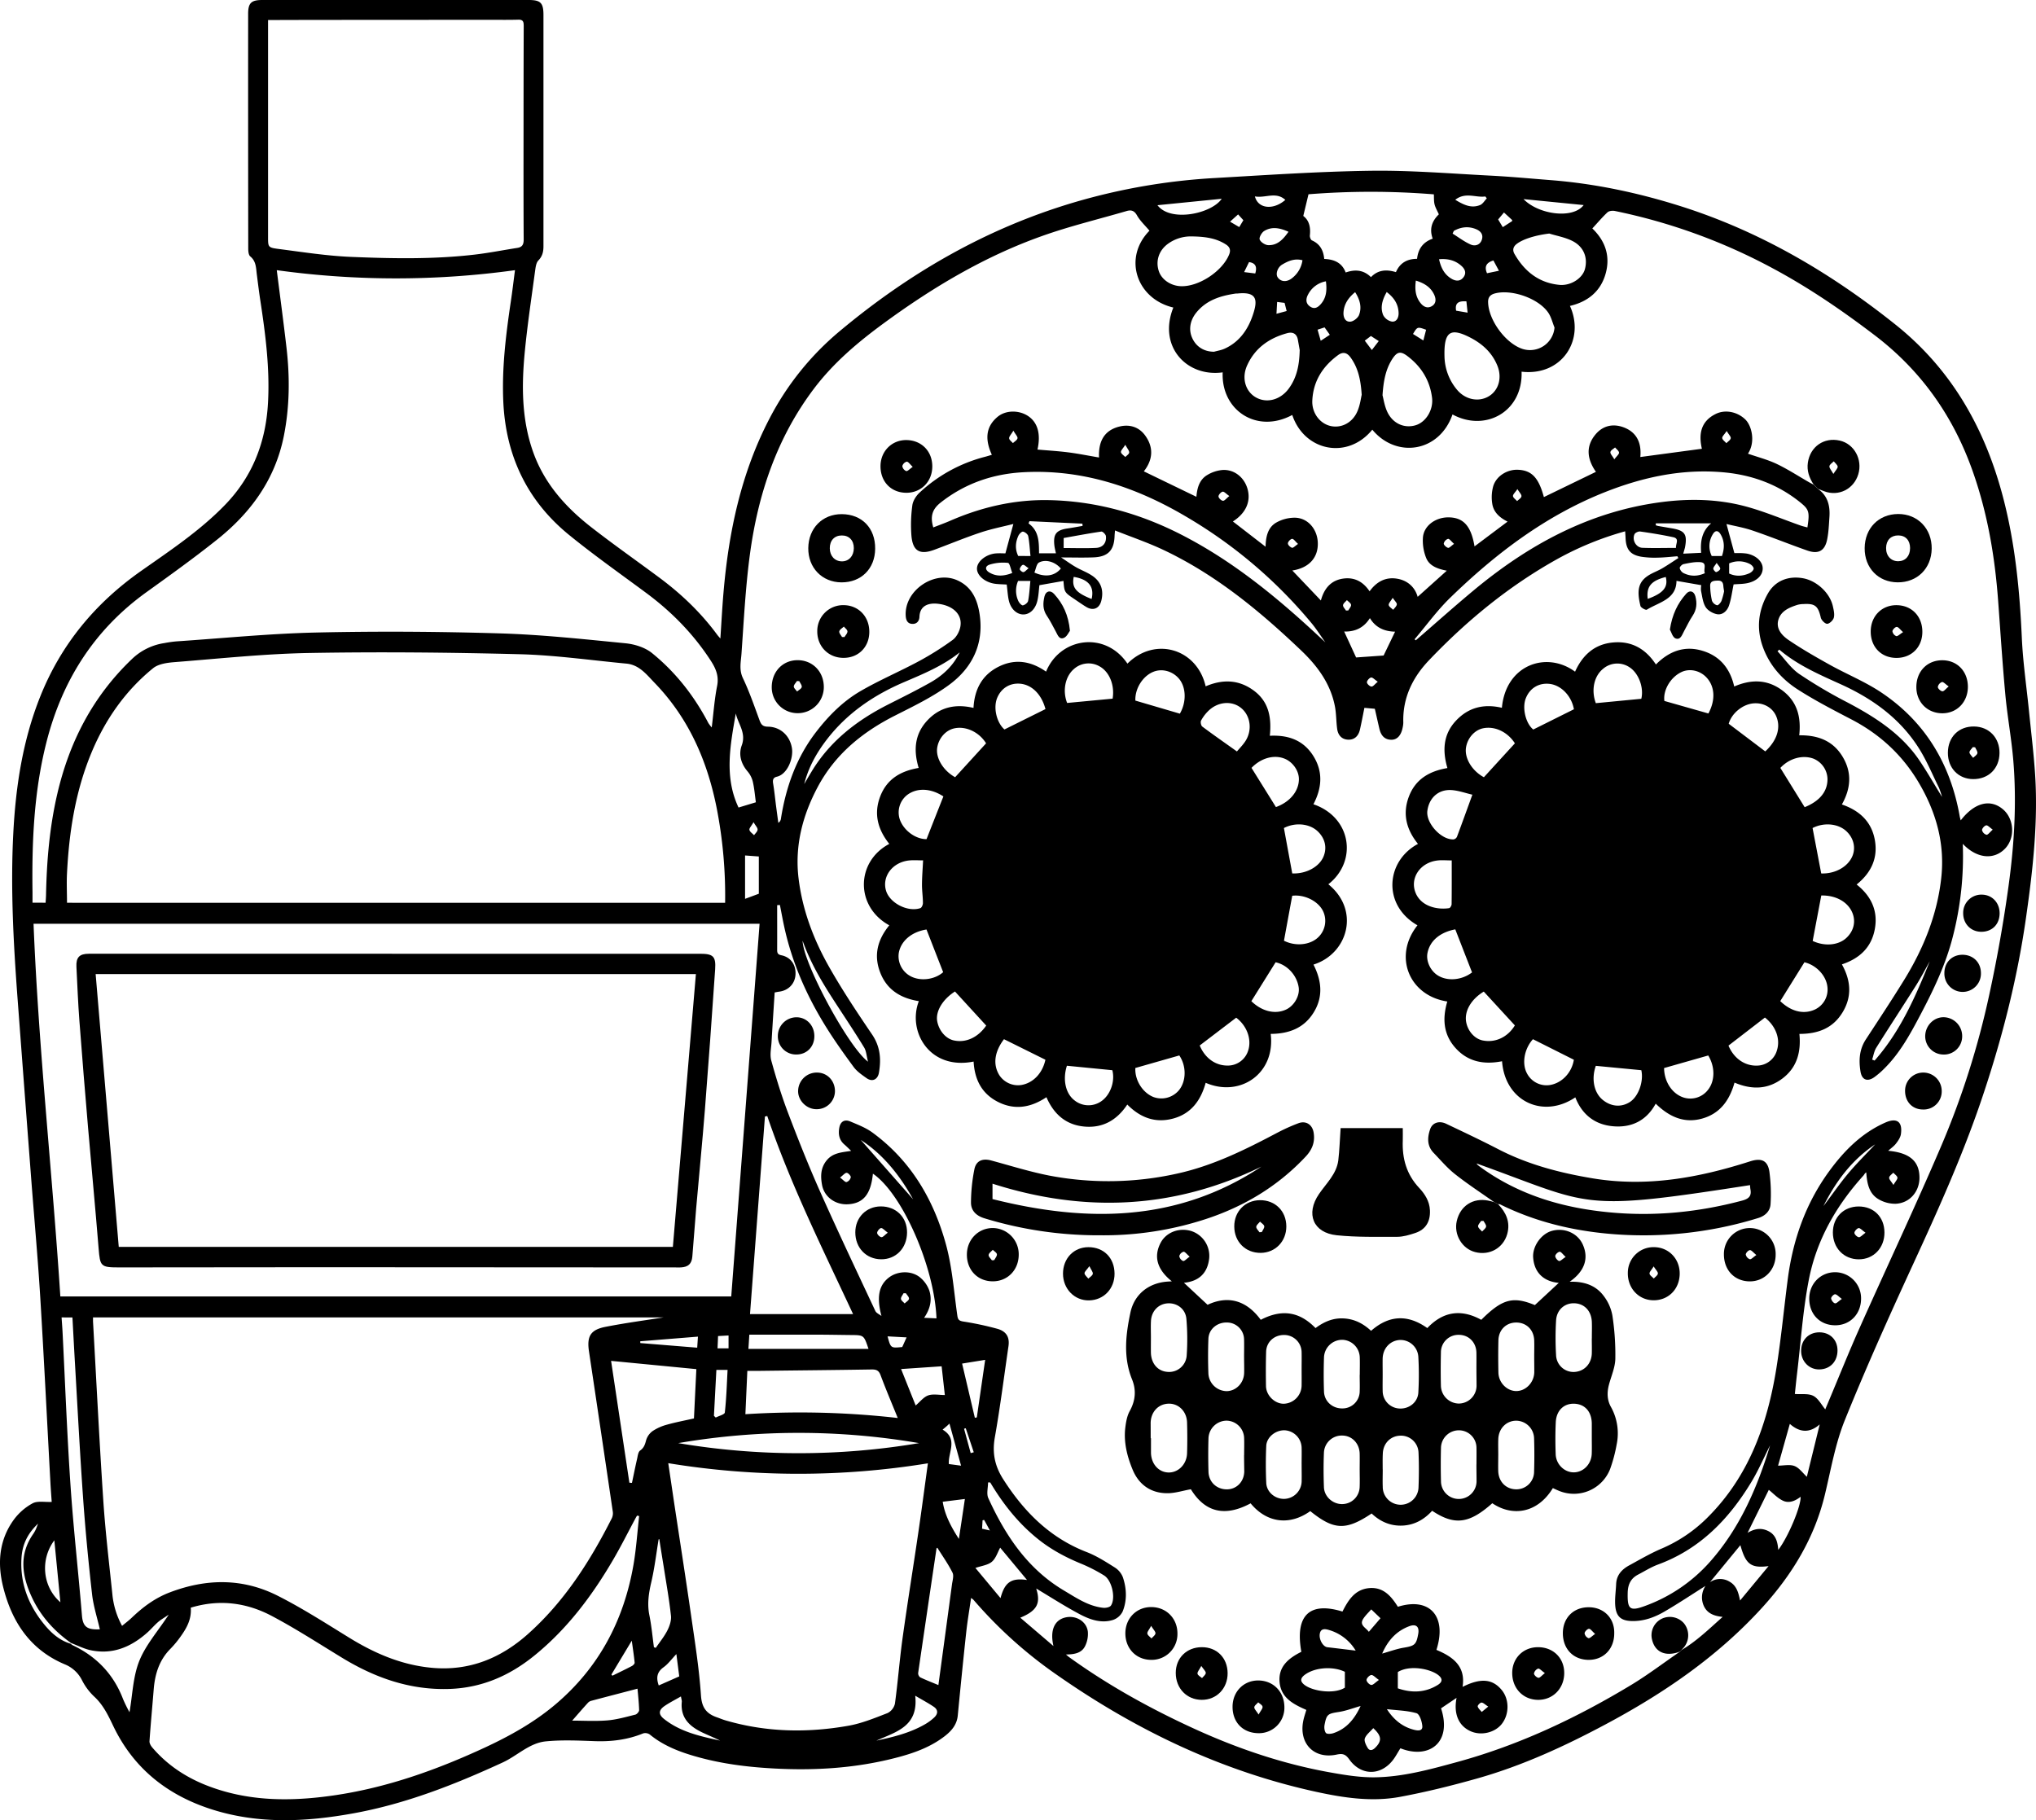 <svg xmlns="http://www.w3.org/2000/svg" viewBox="0 0 1479.21 1322.53"><g id="Capa_2" data-name="Capa 2"><g id="Capa_1-2" data-name="Capa 1"><path d="M523.37,463.94c.77-11.57,1.33-22.31,2.24-33,3.75-44.25,12.76-87.15,33.49-126.89a206.27,206.27,0,0,1,50.95-63.42c51-42.64,107.5-75.16,171.55-93.94a449.11,449.11,0,0,1,101.1-17.34c37.74-2.17,75.49-4.75,113.27-5.26,28.76-.39,57.57,2,86.35,3.49,14.8.75,29.56,2.14,44.33,3.3,32,2.52,63.13,9.11,93.69,18.72,58.07,18.27,109.54,48.53,156.87,86.33,41.22,32.92,65.42,76.35,78.4,126.68,8.52,33,11.77,66.73,13.3,100.74.8,17.75,3.41,35.42,5.19,53.13,1.46,14.55,3.23,29.08,4.29,43.67,2.6,35.92-1.39,71.47-6.48,107-6.53,45.55-18,89.9-32.82,133.4-13.88,40.64-31.51,79.7-49.46,118.67-17.16,37.27-34,74.74-49.35,112.77-6.85,17-10,35.45-14.29,53.38-7.52,31.81-23.86,58.65-45.55,82.53-32.44,35.7-71.65,62.45-113.9,85-29.81,15.92-60.49,30.05-93.1,39.28-18.52,5.24-37.29,9.89-56.21,13.41-20.38,3.79-40.67.78-60.85-3.61-68.83-15-130.93-44.8-188.35-84.89a320.44,320.44,0,0,1-60.77-54.66,12.71,12.71,0,0,0-1.74-1.33c-1.24,8.58-2.64,16.7-3.53,24.88-2.19,20.17-4.2,40.37-6.15,60.57-.63,6.56-4.45,11-9.24,14.77-9.73,7.61-21.09,11.94-32.85,15.14-32.65,8.89-65.91,10.52-99.52,8-18-1.33-35.7-4.09-52.93-9.44-10.52-3.27-20.56-7.62-29.22-14.73a5.68,5.68,0,0,0-4.82-.8c-11.3,4.63-23,6.06-35.15,5.63-11.82-.42-23.74-1-35.47.15-12,1.14-20.78,10.44-31.42,15.34-35,16.13-70.64,30.14-108.69,37-34.06,6.17-68.23,7.86-101.83-2.65-32.59-10.19-57.63-29.73-72.57-61.17-3.61-7.6-7.27-15.19-13.77-21.13a43.48,43.48,0,0,1-8.88-12,24.06,24.06,0,0,0-12.57-11.42c-25-10.59-38.25-30.73-44.58-56-4.33-17.22-3.1-34.23,7.75-49.08a41.43,41.43,0,0,1,13.64-11.86c3.59-1.9,8.8-.76,13.85-1-.26-3.84-.65-8.75-.92-13.66C34.21,1032.81,32,987.89,29.27,943c-1.76-28.74-4.38-57.44-6.57-86.15q-5.09-66.48-10.07-133c-2.89-39.21-5-78.47-3-117.8,1.73-34.38,6.84-68.15,19.77-100.35,15.19-37.8,40-67.64,73.32-91,21.08-14.82,42.64-29.13,60.74-47.82,20.07-20.71,29.69-45.72,31.25-74.17,1.38-25.11-1.83-49.86-5.61-74.57-.95-6.25-1.71-12.52-2.52-18.79-.61-4.7-.45-9.53-4.78-13.06-1.21-1-1.44-3.66-1.45-5.55q-.12-85.24-.07-170.49C180.24,2.16,182.5,0,190.62,0H384.08c8.72,0,10.76,2.1,10.76,10.91q0,84,0,168c0,4-.73,7.25-3.71,10.36-1.69,1.76-2,5.09-2.4,7.79-2.61,19.46-5.55,38.89-7.44,58.43-2.38,24.63-2.4,49.22,6.07,73,8.17,23,23.78,40.27,42.57,54.87,16.15,12.56,32.93,24.32,49.36,36.54,15.85,11.8,30,25.32,41.77,41.3C521.64,462,522.26,462.62,523.37,463.94Zm-471.57,730c-12.43-8.77-22.36-19.72-28.76-33.62-7.09-15.4-9.39-30.78,1.13-45.81a23.17,23.17,0,0,0,1.72-3c.48-1,.84-2.09,1.76-4.45-7.82,7.4-11.31,15.27-12,24.35-1.32,18.51,4.82,34.61,16.39,48.78,5.19,6.36,11.22,11.77,19.38,14.17a6,6,0,0,0,1.1.93c17.52,8.23,30,21.17,36.92,39.36a101.72,101.72,0,0,0,4.65,9.45c2.18-12.44,2.49-25.66,7.07-37.17,4.65-11.67,13.53-21.65,21.42-33.72-3.38,2.32-5.77,3.65-7.79,5.42-2.88,2.51-5.34,5.5-8.22,8-12,10.5-25.65,16-41.8,12.17C60.34,1197.66,56.13,1195.53,51.8,1193.89ZM1220.66,1200l.88-1c10.9-6.4,19.87-15.12,30-24.16-6.79-.69-11.5-2.84-13.83-8.34a15,15,0,0,1,1.39-14.2c-9.62,6.06-19.57,12.7-29.88,18.71-7.22,4.2-15.09,7.07-23.69,6.84-7.36-.2-11-2.85-11.9-10.1-.64-5.48.31-11.15.54-16.74.26-6.55,4.14-10.68,9.47-13.59,7.69-4.2,15.29-8.65,23.31-12.1a105.89,105.89,0,0,0,33-22.09c30.44-30,44-67.92,50.62-108.9,3.45-21.5,5.47-43.23,8.28-64.83,3.71-28.51,12.94-54.93,30-78.36,10.94-15,23.7-27.91,41-35.53,8.28-3.64,12.53-.55,11.21,8.5-.36,2.4-2,4.78-3.55,6.79s-3.58,3.36-5.69,5.26c15.6,1.43,22.63,7.55,22.73,19.37.08,10.18-7,18.62-17.21,19.12a23.7,23.7,0,0,1-12.64-3.36c-6.84-4.1-8.26-11.42-8.81-19.43-1.11.59-1.42,1.61-2.07,2.33-19.71,21.78-34,46.75-39.63,75.54-4.38,22.46-5.84,45.49-8.57,68.27-.65,5.41-1.18,10.83-1.61,14.87,4.7.36,9.77-.51,13.42,1.37s5.93,6.52,8.68,9.8c.47-1.14,1.36-3.27,2.25-5.39,7.54-17.91,14.76-36,22.67-53.72,19.69-44.16,40.36-87.9,59.36-132.35a605.5,605.5,0,0,0,34.82-109.59c5.71-26.28,10.43-52.84,14.09-79.49,4.13-30,5.93-60.37,3.44-90.71-1.32-16.06-4.31-32-5.8-48-2.12-22.86-3.57-45.79-5.27-68.7-2.36-31.64-7.61-62.69-18.12-92.75-14-40.16-37.28-73.62-71.29-99.56-23.6-18-48-34.71-74.16-48.74a419.05,419.05,0,0,0-114.88-41.75c-1.69-.34-4.21-.06-5.35,1-3.83,3.58-7.22,7.63-11,11.7,9.32,8.93,13.29,20,9.65,32.9s-13,20.37-25.92,23.39c11.18,24.55-5.76,51.15-35.13,47.79,1,29-26.21,44.05-50.18,31.07-9.66,27.72-41,32-58.27,11.05-18,22.08-49.39,15.63-58.16-10.68-25.74,13.9-51.72-3.41-50.55-30.95-26,3.62-47.22-18.7-35.85-47.1-26.78-6.31-36.78-36.11-17.34-55.84-3.1-3.71-6.78-7.07-9.11-11.2-2.07-3.68-4.53-4-7.76-3-20.57,6-41.46,11-61.6,18.22C715,186.49,677.33,209,641.75,235.11c-18.72,13.75-36.3,28.63-50.39,47.29-27,35.76-40.68,76.8-46.55,120.56-3.2,23.88-4.4,48.05-6.11,72.11-.41,5.77-1.84,11.52,1,17.57,4.7,9.86,8.28,20.26,12.06,30.54,1.15,3.12,2.24,4.79,6.12,4.82,9.1.1,16,6.54,17.47,15.55,1.22,7.5-3.33,19.07-10.93,20.8-2.66.61-3.17,2.31-2.74,4.89.85,5.07,1.37,10.19,2,15.29q.88,6.68,1.79,13.34a4.08,4.08,0,0,0,1.87-2.82c3.64-23.17,11.26-44.72,25.78-63.46,9-11.63,19.39-22.08,32.08-29.44,13.75-8,28.48-14.22,42.49-21.77A215.93,215.93,0,0,0,692.1,465c2.68-1.94,4.75-5.76,5.51-9.09,2-8.9-4.7-15.86-16.11-17.2-6.61-.77-13.15,1.12-13.49,9.4-.13,3.23-2,5.45-5.44,5.2s-4.41-3-4.56-6.11c-.88-18.33,21-33.12,37.68-25.47,10.66,4.89,14.52,14.3,16.06,24.82,3.14,21.38-5.4,38.65-22,50.93-12.07,8.9-25.9,15.57-39.36,22.39-23.76,12-43.57,28.08-56.29,51.95-11.07,20.78-16.76,42.8-13.92,66.36,2.76,22.9,10.83,44.3,22.11,64.22,9.57,16.91,20.38,33.17,31.31,49.27,5.93,8.75,6.67,17.82,5,27.61-.85,5.14-4.8,7.05-9,4.11-3.38-2.39-7-4.86-9.4-8.12-7.36-10-14.62-20.19-21.11-30.79-13.36-21.81-23.53-45.06-29.11-70.14-1.24-5.56-2.24-11.18-3.35-16.77l-2,.13c0,10.8.05,21.6,0,32.4,0,2.32.38,3.45,3.06,4,6.94,1.41,10.77,7.09,10.25,14.31-.47,6.46-5.18,11.28-11.84,12.13-1.09.14-2.18.39-3.28.59-.78,12.26-1.59,24.21-2.28,36.18-.26,4.44-1.32,9.19-.18,13.3,3.54,12.79,7.44,25.53,12.15,37.92,7.36,19.36,15,38.63,23.44,57.55,12.91,29,26.54,57.7,40,86.45.74,1.58,2.93,2.46,4.45,3.67-3.61-13.62-2-22.39,5.62-28.1,6.5-4.83,16.6-5,22.77.37a22,22,0,0,1,6.37,9.24c2.15,6.7.73,13.34-3.78,19.81l9,.4c-1.5-37.67-24.93-90.68-46.19-105.13-1.48,15-7,21.73-18.36,22.24-9.15.41-17-5.46-18.58-14-1.18-6.4-1.09-12.53,3.43-18s11-5.73,17.72-6.8c-2-1.88-3.38-3.3-4.88-4.58-3.88-3.31-4.59-7.59-3.74-12.26.82-4.46,3.8-6.32,8-4.52,5.47,2.33,11.23,4.51,16,8,27.94,20.41,44.58,48.78,53.51,81.43,4.57,16.72,5.77,34.37,8.24,51.63.41,2.84,1.2,3.75,4.08,4.25a223.42,223.42,0,0,1,25.29,5.41c6.59,2,8.7,6.34,7.77,12.67-3.22,22-6,44.17-9.89,66.1-2,11.31-.09,20.8,6.11,30.49,15.1,23.63,33.89,42.54,60.58,52.87,7.2,2.78,13.88,7.07,20.46,11.21a14.73,14.73,0,0,1,5.87,7.1c2.75,8.21,3.11,16.82-.18,24.93a12.26,12.26,0,0,1-7,6.09c-8.67,2.71-16.94-.31-24.43-4.3-10.92-5.83-21.35-12.57-31.35-18.53,3.36,10.7.76,16.09-11.57,21.2l24.1,20.6c-2.69-11.53.78-19.08,8.92-20.83,7.56-1.62,15.21,3,16.07,10.41a20,20,0,0,1-2,10.43c-2.5,5.11-7.76,6.09-13.94,6.12,1.21,1,1.65,1.45,2.15,1.8,28.57,20.64,59.26,37.59,91.24,52.22,31.24,14.29,63.62,25.29,97.48,31.46,11.07,2,22.4,3.91,33.58,3.76,20.39-.27,40.1-5.73,59.66-11.07,45.25-12.34,87.23-32.24,127.21-56.43C1197.74,1216.57,1209,1208,1220.66,1200ZM67.58,957.23c0,1.29,0,2.1,0,2.92,2.44,43.39,4.59,86.8,7.47,130.16,1.5,22.58,4.19,45.08,6.54,67.59a59.4,59.4,0,0,0,7.1,23.45c2.63-2.2,4.91-3.88,6.93-5.82,8.22-7.85,16.92-14.41,27.94-18.58,26.72-10.12,53-10.26,78.34,2.59,17.9,9.06,34.87,20,52,30.53,18.53,11.4,38.1,19.78,59.93,21.76,27,2.46,50-6.89,69.88-24.67,26.4-23.58,45-52.8,60.82-84.06a8.39,8.39,0,0,0,.68-4.75q-8.57-58.24-17.3-116.44c-1.63-11,1.1-15.69,12-17.83,14.81-2.9,29.8-4.88,42.23-6.85ZM526.82,656a332,332,0,0,0-6.07-68.58c-6.8-34.52-20.41-65.67-45.15-91.24-5.79-6-11.16-13.14-20.5-14-25.83-2.43-51.63-6.15-77.51-6.82-50.93-1.31-101.92-1.8-152.86-.9-32.72.58-65.41,4.1-98.09,6.66-5.29.42-11.62,1.3-15.46,4.44C91,502,76.41,522.9,66.41,547c-11.63,28-16.21,57.47-17.73,87.52-.36,7.08,0,14.18,0,21.44Zm-493.69-.07c.11-2,.27-3.77.31-5.56.49-24.68,2.55-49.17,8.13-73.3,8.77-37.88,25.81-71,54.2-98.12a43.1,43.1,0,0,1,23.57-11.67,86.43,86.43,0,0,1,8.89-1.26c33.88-2.28,67.75-5.68,101.67-6.43,44.45-1,89-.7,133.43.63,30.41.91,60.76,4.21,91.06,7.18,6.65.65,14.18,3,19.25,7.07,17.24,13.95,30.76,31.27,41.07,51a26.57,26.57,0,0,0,2.39,3.08c1.32-10.68,2-20.49,3.89-30.05,1.46-7.29-.92-12.79-4.67-18.56-12.58-19.38-28.46-35.52-47-49.23-18.71-13.86-37.78-27.3-55.84-42-30.49-24.81-46-57.52-47.81-96.72-1.13-24.59,1.89-48.88,5.49-73.12,1.12-7.49,2-15,3-22.56a631.79,631.79,0,0,1-173.08,0c2.4,19,4.9,37.6,7.06,56.25,2.5,21.61,2.32,43.17-2,64.6-6.33,31.22-23.9,55.34-48.23,74.77-16.63,13.28-33.95,25.71-51.24,38.15C68.46,457.47,45,494.59,33.62,539.8c-9,35.68-10.51,72-10,108.57,0,2.44,0,4.88,0,7.52Zm518.73,15.28H24.37C28,761.91,38,851.74,43.84,942H531.27C538.14,851.64,545,761.71,551.86,671.17ZM194.75,14.56v6q0,75.72,0,151.44c0,7.4-.09,7.89,7.4,8.86,17.63,2.28,35.29,5.06,53,5.8C285,187.89,315,188.48,344.81,185c10.38-1.21,20.66-3.26,31-4.87,3.59-.56,4.68-2.42,4.66-6.13-.18-27.65-.11-55.3-.1-83q0-36,.12-72c0-2.86-.21-4.81-3.89-4.7-7,.21-14,.08-21,.09l-129.95.08ZM485.51,1063.15c1.39,9.28,2.7,18.13,4,27,4.22,27.95,8.6,55.87,12.62,83.85,2.76,19.25,5.84,38.52,7.14,57.89.6,9,4.07,13.34,11.69,15.94,2,.7,4,1.57,6.1,2.18,29.48,8.66,59.43,9.22,89.43,3.9,9.68-1.72,19.05-5.59,28.3-9.17a10.21,10.21,0,0,0,5.4-6.84c2.17-15.81,3.35-31.76,5.54-47.56,3.59-25.85,7.77-51.62,11.55-77.45,2.43-16.54,4.59-33.11,6.87-49.64A585.53,585.53,0,0,1,485.51,1063.15Zm-346.9,105c.64,8.29-2.92,14.67-7.21,20.7a73.48,73.48,0,0,1-7.63,9.23c-8.08,8.16-11.18,18.25-12.09,29.32-1,12.58-2.2,25.16-3.07,37.77-.1,1.5,1,3.37,2.08,4.63,10.6,12.39,23.77,21.23,38.84,27.25,30.19,12,61.44,12.06,92.93,7.5,38.66-5.61,75-18.6,110.29-35,18-8.4,35.27-18.06,50.52-30.9,31.76-26.76,50-61.25,57-101.84,2-11.65,2.76-23.5,4.09-35.26l-1.55-.29c-.46.8-.93,1.6-1.36,2.41-5.35,10-10.39,20.08-16.09,29.82-15.31,26.17-33.34,50.14-57.09,69.43-18.11,14.7-38.34,23.52-61.95,24.27-28.48.91-53.92-8.12-77.85-22.7-16.74-10.2-33.24-20.9-50.54-30.09C179.45,1164.51,159.57,1161.77,138.61,1168.14ZM544.9,954.83h74.89c-22.23-47.68-45.51-94.39-62.35-143.91l-1.69.32C552.15,858.9,548.55,906.57,544.9,954.83Zm496-781.42c-2.72-7.57-.16-13.18,4.46-17.67-1.19-2.69-2.51-4.86-3.1-7.22s-.38-4.78-.53-7.31a569.78,569.78,0,0,0-91.07-.05c-1.33,5.53-2.49,10.36-3.79,15.75,4.29,3.2,5.43,8.29,4.78,14.15-.13,1.17.61,3.21,1.5,3.6,5.86,2.58,8.36,7.27,8.94,13.49,7.07.3,12.85,2.6,15.59,9.84,6.83-2.39,13-1.93,18.36,3.38,5.23-5.43,11.44-5.68,18.13-3.64,2.92-6.61,8-9.64,15.37-9.66C1030.29,181,1033.74,175.91,1040.92,173.41ZM652.24,1030.32c-4.4-10.87-8.68-20.91-12.48-31.13-1.31-3.52-3.18-4.19-6.62-4.13-26.79.44-53.58.67-80.37,1-3.24,0-6.48,0-9.81,0-.48,10.67-.93,20.86-1.41,31.5A627.33,627.33,0,0,1,652.24,1030.32ZM505.92,994.81l-61.95-6c4.41,29.33,8.85,58.93,13.29,88.52l1.87.15c1.22-5.76,2.37-11.53,3.69-17.26.51-2.19.76-5.17,2.24-6.25,2.83-2,3.56-4.45,4.38-7.54a12.7,12.7,0,0,1,4.74-6.64,35.31,35.31,0,0,1,10.37-4.62c6.36-1.79,12.89-3,19.63-4.54Q505.05,1012.61,505.92,994.81Zm213.51,82.33-1.58,0c0,3.84-1.26,8.26.2,11.43,12.41,27.16,28.52,51.43,55,67.14,9,5.34,17.7,11.37,28.47,12.52,1.86.19,4.79-.38,5.63-1.65,3.61-5.47.64-18.37-5-21.85a115.77,115.77,0,0,0-16.35-8.41c-11.78-4.8-22.8-10.72-32.66-18.84C739.32,1106.17,728.5,1092.4,719.43,1077.14ZM1286,1050.21c-4.48,8.87-8.41,18.07-13.54,26.54-16.31,27-37.33,48.78-67.76,60-5.1,1.87-9.8,4.86-14.65,7.39-5.24,2.74-7.33,7.14-7.48,13-.3,12.33,1.47,13.91,13.23,9.5a115.8,115.8,0,0,0,46.54-31.83C1264,1110.37,1276.72,1081,1286,1050.21Zm-793.26-1.64a526.6,526.6,0,0,0,175,0A518.23,518.23,0,0,0,492.73,1048.57Zm-448-91.33c.26,3.86.53,7.17.7,10.49,1.88,37.08,3.26,74.19,5.77,111.22,2.14,31.7,5.73,63.3,8.34,95,.7,8.47,4.16,10.31,13,9.92-1.92-8.41-4.69-16.86-5.66-25.51-2.6-23-4.81-46-6.46-69.08-2.3-32.38-4-64.8-5.88-97.21-.68-11.58-1.28-23.16-1.92-34.8ZM882.05,255.57c2.54-.71,5.21-1.12,7.58-2.18,10.75-4.85,17-13.82,20.59-24.51,3.79-11.14,3-17.13-11.36-15.59-.33,0-.68-.06-1,0-10.92,1.57-21.13,4.66-28.52,13.61-4.65,5.64-6,12.45-3.15,18.73C868.93,251.7,874.5,255.56,882.05,255.57Zm-17.19-83.8a28.25,28.25,0,0,0-16.23,5.32c-6.57,4.74-9.16,12.28-6.78,19.73,2,6.31,8.71,10.91,16.22,11.14,13,.38,30-10.88,34.92-23,1.3-3.19.55-5.43-2.21-7.25C883.85,173.19,876.09,171.85,864.86,171.77Zm184.6,87.08a38.74,38.74,0,0,0,9.6,24.91c6.19,6.93,15.81,8.52,23,3.92,7-4.48,9.29-13.58,5.78-22.1-4-9.76-11.38-16.19-20.57-20.76C1053.68,238.07,1049,241.07,1049.46,258.85Zm-60.15,28c-.72-11.1-2.65-19.56-8-27-2.56-3.61-5.51-4.53-9.26-1.77-11.18,8.23-18,19-18.63,33.06-.38,9.08,5.68,16.87,13.64,18.47s16-2.79,19.38-11.37C988.17,294,988.72,289.36,989.31,286.88Zm-45-32.25c-.28-1.59-.82-4.68-1.38-7.77-.8-4.44-3.79-5.82-7.7-4.76C922,245.64,911.64,253,906,265.68c-4.12,9.27-1,18.93,6.55,23.13,8,4.46,18,1.64,24-6.78C942.1,274.29,944,265.48,944.26,254.63ZM1129.4,238c-1.48-3.62-2.39-7.62-4.53-10.78-7.11-10.47-26.7-17.25-38.83-14-3.36.91-5,2.8-4.89,6.41.31,13,12.77,30,25.13,33.94A17.87,17.87,0,0,0,1129.4,238Zm-125,49c.72,2.71,1.4,7.38,3.19,11.56,3.8,8.86,12.23,12.87,20.65,10.49,7.73-2.19,13.28-11.29,12.18-20.08-1.57-12.54-7.72-22.45-17.64-30.05-5.2-4-7.73-3.52-11.32,2.05C1006.78,268.31,1005.17,276.57,1004.45,287ZM1125.6,169.7c-9.32,1.1-18.68,3.8-23.5,7.41-2.8,2.08-3.37,4.6-1.8,7.36,7.24,12.68,17.69,21.06,32.59,22.51,8.36.81,16.77-4.75,18.58-11.37,2.27-8.36-.8-16.37-9.11-20.54C1137.19,172.46,1131.21,171.44,1125.6,169.7ZM681.77,1224.38c3.34-24.68,6.62-48.84,9.85-73,.38-2.91,1.53-6.42.4-8.69-3.13-6.3-7.28-12.09-11-18.07-.33.2-.59.27-.6.37q-6.74,45.29-13.35,90.57a3.77,3.77,0,0,0,1.45,3.18C672.79,1220.78,677.25,1222.49,681.77,1224.38ZM584.3,569.69c.87-1.5,1.73-3,2.61-4.5s1.87-3.14,2.82-4.71c13.36-22.09,32.9-37.12,55.56-48.6,10.22-5.18,20.5-10.26,30.47-15.87,9.2-5.17,16.79-12.21,21.49-22-12.18,9.82-26.42,15.63-40.56,21.69-21.9,9.38-41.13,22.42-55.85,41.47C593.3,546.92,587.34,557.54,584.3,569.69ZM543.73,980.12H631c-3.37-10-3.37-10-12.43-10.08-8.14-.08-16.29-.25-24.43-.27-16.44,0-32.89,0-49.73,0C544.16,973.5,544,976.59,543.73,980.12Zm725.93,133.65c5.48-3.32,10.41-3.74,15.38-1.12,5.25,2.77,6.47,7.84,6.92,13.5,7.22-9.37,16.6-31.78,16.23-38.59-3.93,3.07-8.51,5-13,2.76-3.87-1.89-7-5.32-10.1-7.8Q1277.94,1097,1269.66,1113.77ZM479,1118.33l-.49.14c-1.72,10.38-2.94,20.88-5.32,31.11-1.87,8-3.08,15.77-1.41,24,1.56,7.68,2.25,15.53,3.32,23.31l1.35.44c2.85-4.18,6.12-8.13,8.39-12.6,1.64-3.21,3-7.22,2.64-10.67-1.24-11.53-3.3-23-5.08-34.44C481.25,1132.52,480.09,1125.43,479,1118.33Zm-63.24,131.88c7.91,0,16.76.54,25.52-.17,6.84-.56,13.59-2.53,20.3-4.18,1.16-.29,2.8-2.16,2.77-3.26-.16-5.58-.8-11.14-1.18-15.61-11.38,3-22.37,5.83-33.34,8.75a5.31,5.31,0,0,0-2.53,1.35C423.27,1241.5,419.4,1246,415.71,1250.21ZM549.16,582.94c-.65-4.7-1.06-9.8-2.17-14.75a18.2,18.2,0,0,0-3.76-7.56c-4.89-5.7-6.78-12.35-4.32-19.06,3.34-9.11-2.66-15.54-4.34-23.18-4,23.08-8.54,46.08,2,68.37Zm742.66,482c4.13,0,8.55-1.07,12,.3s6.07,5.19,8.9,7.8q4.45-18.12,9.35-38.07c-7.63,6.7-14.89,5.67-21.71-.38C1297.39,1045.15,1294.56,1055.21,1291.82,1064.94Zm-49.51,84.7a13,13,0,0,1,14.13-.47c5.2,2.89,6.54,7.84,7.77,13.76l20.71-25c-12.77,1.66-16.63-1.26-20.48-15.21ZM684.12,992.75l-29.46,2,10.6,26.47c3.17-2.67,5.74-6.14,9.1-7.31,3.55-1.24,7.86-.28,12.09-.28C685.66,1006.6,684.88,999.59,684.12,992.75Zm62,155.21-19.46-23.42c-1.81,3.23-3.09,7.71-6,10.2s-7.58,3-12,4.52l18.25,21.92C730,1149.52,734.8,1146.41,746.09,1148ZM630.64,771.42c-1.12-4.32-1.25-7.72-2.8-10.27C621.62,750.94,615,741,608.47,731c-9.62-14.72-19-29.58-25.36-47.47C583.48,699.75,616.41,760.87,630.64,771.42ZM699,990.78c3.18,13.54,6.22,26.45,9.25,39.37l1.43-.24,6.07-41.84ZM494.72,1232.63c-4.53,2.63-8.5,4.59-12.1,7.1q-6.28,4.39-.25,9.21c11.94,9.51,26.38,12.63,40.78,15.78-4-2-8.11-3.68-12.14-5.54-9.67-4.47-16.84-10.7-15.66-22.69C495.43,1235.7,495.11,1234.88,494.72,1232.63Zm170.21-.53c2.51,22.47-14.12,26.31-28.21,32.63,12.38-2.61,24.55-5.6,35.55-12a36.36,36.36,0,0,0,6.37-4.72c2.84-2.61,3.15-5.6-.28-7.9C674.46,1237.48,670.29,1235.26,664.93,1232.1Zm176-1083c9.51,12.58,39.32,6.19,46.68-4.67Zm-299.62,504,10-3.71V622.32l-10-.74ZM39.47,1119.21c-10.52,14.11-8.47,33.84,4.41,45C42.41,1149.22,41,1134.56,39.47,1119.21Zm481-123.83c-.6,11.33-1.19,22.34-1.77,33.36L520,1030c2.3-1.22,6.44-2.22,6.6-3.67,1.14-10.15,1.45-20.38,2-30.94ZM1150.56,149l-43.69-4.33C1117.89,156,1142.85,159.31,1150.56,149Zm-453.9,969.17c1.48-9.87,3-19.74,4.35-29l-16.09,2C686.35,1100.66,691,1109.43,696.66,1118.18ZM478.6,1224.65l14.89-6.58c-.67-5.22-1.33-10.32-2.08-16.21-3.54,3.72-6,7.2-9.29,9.55C477.22,1214.93,476.62,1219.09,478.6,1224.65ZM1045.52,188.36c1.39,6.44,4.06,11.41,9.45,14.41,3,1.64,6.16,1.68,8.41-1.48s.75-5.94-1.5-8C1057.42,189.22,1052,187.79,1045.52,188.36ZM507.07,971.2l-41.9,3.37c0,.43,0,.87.05,1.3l41.32,3.36C506.73,976.36,506.88,974.14,507.07,971.2Zm500.4-759c-3.25,5.74-4.8,11.25-2.55,16.75a9.11,9.11,0,0,0,6.46,4.73c3.45.25,4.86-3.11,4.74-6.38C1015.91,221.08,1012.91,216.34,1007.47,212.19Zm-22.93.09c-5,4.07-8.06,8.7-8.45,14.67-.22,3.43,1.14,7,4.89,6.76,2.28-.13,5.53-2.63,6.38-4.82C989.5,223.37,988.11,217.86,984.54,212.28Zm71.69-44.5c-.29.65-.59,1.3-.88,1.94,4.35,2.71,8.49,5.9,13.14,7.95,3.1,1.38,6.81.41,8.1-3.49s-1-6.41-4.37-7.75C1066.69,164.22,1061.32,164.92,1056.23,167.78Zm-110,21.29c-5.63-1.46-10.31.53-14.69,3.16-3.5,2.1-4.92,6.92-3.24,9.32,2.28,3.3,6.6,3.63,10.46.51A19.89,19.89,0,0,0,946.28,189.07ZM936.12,168.4c-6.28-2.84-12.11-3.94-17.63-.57-1.83,1.12-3.86,4.71-3.29,6.2.74,1.94,3.95,4,6.18,4.09C928,178.38,932.16,174.07,936.12,168.4Zm27.19,36a18.25,18.25,0,0,0-13,9.66c-1.66,3.11-1.83,6.49,1.63,8.76s6,.16,8.07-2.34C963.71,215.93,964.12,210.57,963.31,204.39Zm65.34-.51c-.83,6.31-.3,11.75,3.52,16.44,2.21,2.72,5.11,4,8.29,2s2.86-5.42,1.42-8.41C1039.36,208.67,1034.88,205.78,1028.65,203.88ZM444.21,1216.73l.71.84c4.71-2.31,9.45-4.57,14.1-7,.91-.47,2.14-1.69,2.07-2.45-.48-5-1.27-10-2.09-16Zm467.52-1074c2.32,9.11,13.54,10,22.09,2.51C927,139,919.28,144.11,911.73,142.71ZM684.82,1038.77c11.51,6.85,3.88,16.54,4.54,25l8.88,1.19c-2.8-10.16-5.56-20.17-8.44-30.59-1,1-1.6,1.55-2.21,2.08S686.08,1037.74,684.82,1038.77ZM663.38,871.38c-9.36-17-21.77-32.67-38-43.09Zm393.91-726.23c6.13,3.74,11.63,6.39,18,3.85,2-.79,3.29-3.19,4.91-4.85l-1.06-1.4C1072.17,143.77,1064.75,139.33,1057.29,145.15Zm305.07,686.34c-17,11.32-28.6,27-37.58,44.84,5.93-7.71,11.41-15.8,17.63-23.27S1355.68,838.65,1362.36,831.49ZM644.84,971c2.3,8.59,2.3,8.59,10.66,7.75,1-2.13,1.94-4.32,3.17-7Zm-123.53,8.7h8v-9.35l-7.62.43C521.58,973.87,521.46,976.47,521.31,979.67ZM1085,189.25c-4.89,1.5-6.84,4.21-4.64,9.28l8.67-1.8Zm-18.75,37.92c-.33-3.17-.61-5.76-.86-8.2-5-.35-8.59.64-7.48,6.77Zm26.42-72.77-4.23,5.06,3.36,5.59,6.88-4.45c-.09-.5-.06-.72-.16-.81C1096.74,158.12,1094.93,156.46,1092.68,154.4Zm-56.57,85.19c-6.33-2.25-6.33-2.25-9.51,3.07l7.51,4.72C1034.87,244.4,1035.49,242,1036.11,239.59Zm-34.41,8.23L996,244.13l-4.45,3.39,5.14,6.8ZM903.89,197.7l8.09,1c1.36-4.61.46-7.55-4.52-8.26C906.35,192.68,905.29,194.85,903.89,197.7Zm62.26,45.55c-1.45-2.05-2.56-3.62-3.81-5.37l-5.09,1.67,2.3,8.06ZM927.87,219.4c-.16,2.93-.31,5.61-.48,8.59l7.4-2c-.56-2.18-1-4-1.51-5.92ZM900.35,165l3-5-3.83-4.21-5.86,5.28ZM547.47,597.4c-1.61,2.85-3.24,4.42-3,5.57.33,1.47,2.18,2.61,3.38,3.89.91-1.33,2.46-2.61,2.56-4S549.06,600.17,547.47,597.4Zm157.77,458.43,2.23-.62q-2.91-8.73-5.83-17.45l-1.23.36ZM1375.63,861c1.56-2.72,3.07-4.15,2.9-5.36s-1.92-2.38-3-3.56c-1.07,1.18-2.85,2.28-3,3.57S1374,858.33,1375.63,861Zm-765.35-5.41c2.27,1.66,3.73,3.51,4.78,3.3a4.86,4.86,0,0,0,3.06-3.51c.09-1-1.86-3.18-3-3.21C613.9,852.18,612.59,853.91,610.28,855.63Zm47.91,84.08-1.74,0c-.68,1.38-2,2.8-1.86,4.12.09,1.16,1.72,2.21,2.67,3.31,1.11-1.13,3-2.17,3.14-3.43S659,941.06,658.19,939.71ZM715,1104.38l-1.14.27c-.11,2-.23,4-.36,6.11l5.66,1.27C717.59,1109.07,716.31,1106.73,715,1104.38Z"/><path d="M1220.66,1200c-10.32,4-18.21.63-20.38-8.58a13.32,13.32,0,0,1,6.76-15.11,13.64,13.64,0,0,1,16.33,3.11,13.85,13.85,0,0,1,.47,17c-.69.91-1.53,1.72-2.3,2.58Z"/><path d="M1091.17,514.28c2.83-31.28,32.41-41.5,53.16-26.24,5.43-12.06,14.17-20.06,27.74-21.23,13.36-1.16,23.51,4.58,31,16,9.5-9.57,20.59-13.88,33.64-10,12.72,3.75,20.21,12.74,23.25,26,12.23-5.29,24-5.31,34.9,2.82s13.79,19.38,12.34,32.65c13.11-.2,24.31,3.67,31.44,15.44,7,11.53,6.1,23.11-.47,34.81,12.72,4.36,21.52,12.39,23.94,25.72,2.38,13.13-2.52,23.8-13.22,32.44,10.58,8.35,15.66,19.11,13.22,32.36s-10.87,21.3-23.92,25.67c6.47,11.61,7.55,23.34.39,35s-18.08,15.51-31.27,15.52c1.26,12.94-1.59,24.28-12.3,32.38s-22.42,8.26-34.83,3c-3.57,12.74-10.41,22.47-23.55,26.14s-24-1.35-33.72-10.84c-6.83,12.57-17.81,17.58-31,16.42s-22.52-8.47-27.39-21c-23.23,15.7-51.07,3.11-53.24-26.24-12.75,2.53-24.44.65-33.62-9.41s-9.76-21.68-6.16-34c-27.72-4.2-39.56-32.84-21.67-55.36-25.77-14.79-22.88-46.77.37-59.15-8.3-10.26-11.44-21.64-6.62-34.35s14.91-18.54,28-20.76c-3.65-12.5-3.14-24.28,6-34.18S1078,511.22,1091.17,514.28Zm-36.45,110.9c-3.88,0-7.2-.34-10.44.06-12.8,1.55-20.33,13.21-15.62,23.94,4.19,9.54,15.69,12,24.19,10.68.75-.12,1.77-1.87,1.79-2.87C1054.77,646.7,1054.72,636.41,1054.72,625.18Zm2.59,50.1c-11.18,2.12-18.51,8.38-20.22,17.24-1.12,5.82,2.13,12.86,7.5,16.22,7.11,4.44,17.5,3.47,24.89-2.18C1065.44,696.19,1061.43,685.89,1057.31,675.28Zm102.1,99.16c-3.37,9.45-1.36,19.47,4.95,24.68,6.09,5,13.48,5.64,19.76,1.62s10.19-15,8.34-23.13Zm151.73-187.93c11.07-4.5,16.7-11.52,16.58-20.67a16.4,16.4,0,0,0-10.24-14.62c-8-2.93-17.68-.11-24,6.75ZM1209,776.05c.11,9.88,5.79,18.61,14,21.35a16.17,16.17,0,0,0,17.88-5.49c5.21-6.52,5.23-16.73.2-25ZM1069.72,577.42c-5-1.14-10.16-3.07-15.41-3.36-9.38-.51-16.07,5.77-17.29,15.08-1.17,8.94,10.16,21.32,19.14,20.75a3.43,3.43,0,0,0,2.37-1.89C1062.18,598.26,1065.7,588.47,1069.72,577.42Zm44,177.66c-6.3,7-8.2,17.7-4.33,24.85a16,16,0,0,0,16.66,8.45c8.81-1.44,15.93-9.06,17.4-18.37Zm29.77-239.73c-1.66-9.52-9.11-17.4-17.54-18.42-7.86-.94-14.44,3-17.4,10.42-2.85,7.16,0,18.43,5.42,22.72Zm97.71,3.06c5.26-9.73,4.76-19.65-1.44-26.22-4.8-5.1-12.32-6.68-18.22-3.83-8,3.83-13.36,13.25-12.32,20.95Zm52.2,209c7.93,7.66,17.22,9.92,25.41,6a16,16,0,0,0,8.85-16.39c-.88-8.18-8.13-15.82-16.7-17.83Zm-37.61,32.33c3.85,9.26,11.84,14.87,20.85,14.53A15.21,15.21,0,0,0,1291,763.17c2.62-8.33-.83-17.59-8.74-23.83Zm67.41-109c-2.12,11.19-4.18,22.05-6.24,32.94,8.7,4.12,18.8,3.21,24.59-2.29,5.27-5,6.86-11.79,4.25-18.15C1342.55,655.31,1333.73,650.4,1323.18,650.67Zm-40.69-104.78c8.68-8,11.54-17.4,7.86-25.76-2.67-6.07-9.13-9.7-16.28-9.15-8.08.64-16.06,7.31-18.13,14.84Zm-90.06-38.22c2-8.18-2-18.8-8.72-23a15.84,15.84,0,0,0-19,1.18c-6.66,5.35-8.83,15.56-5.32,25ZM1078,720.49c-9.22,5.58-14.26,14.28-12.77,22.21,1.25,6.64,6.18,12.12,12,13.29,9.23,1.85,18.12-2.36,23.36-10.93Zm238.88-118.84c2.16,11.32,4.23,22.19,6.29,33,10.1.36,19.33-4.79,22.62-12.54,2.62-6.16.93-13.21-4.35-18.15C1335.45,598.37,1325.16,597.41,1316.89,601.65ZM1100.61,540.1c-5.26-8.23-14.52-12.68-23.06-10.93-6.25,1.28-11.42,7.12-12.47,14.07-1.16,7.74,4.42,16.86,13,21.5Z"/><path d="M646.09,672.33c-24.88-13.62-24.31-46.32,0-59.15-8.17-10.28-11.48-21.57-6.65-34.34s14.83-18.61,28-20.86c-3.79-12.54-3.08-24.38,6.19-34.39,9.11-9.83,20.51-12.32,33.65-9.23.7-13.5,6.25-24,18.35-30S749.19,480.47,760,488c10.21-24.83,43-29.7,59.11-5.81,20.08-20,50.6-10.8,56.83,16.49,12.07-5.14,23.75-5.06,34.74,2.93,11.36,8.26,13.17,20,11.89,33,13.77-.7,24.74,3.4,31.88,15.13,7,11.52,5.79,23.13-.21,34.63,27.75,9.51,32.15,41.42,10.84,58.14,23.38,19,14.11,50.55-10.8,58.36,5.93,11.66,7.27,23.43,0,35-7.16,11.44-18.25,15.28-31.08,15.36,3.56,28.88-22.27,46.35-47.24,35.53-3.46,12.52-10.31,22.3-23.43,25.92-12.93,3.56-23.92-.41-33.53-10.12-7.46,11.28-17.74,17.23-31.19,16s-22.17-9-27.55-21.34c-11.09,7.44-22.76,9.59-34.91,3.57s-17.26-16.45-18-29.46c-32.13,6.42-48.2-22-39.79-43.9-13-2.07-23.18-8.09-28.08-20.85C634.59,694,637.61,682.73,646.09,672.33ZM898.66,546c1.81-2.14,4.05-4.39,5.83-7,5.48-7.91,4.26-18.64-2.59-24.41s-17.36-4.85-24.3,2.27a28.57,28.57,0,0,0-5,6.73c-.55,1.07,0,3.64.88,4.33C881.53,533.94,889.8,539.68,898.66,546ZM824.87,776c-.5,8.75,5.21,18,13.26,21.14a16.67,16.67,0,0,0,18.42-5c5.41-6.66,5.45-17.58.25-25.25Zm108-92.45c8.4,4.21,19,3.17,24.91-2.58a16.47,16.47,0,0,0,3.53-18.79c-3.46-7.38-13.51-12.42-22.46-11.32C936.84,661.65,934.88,672.37,932.83,683.59Zm-75.67-165c4.84-8.27,4.65-19.1-.62-25.38-4.61-5.48-12.13-7.57-18.43-5.12-7.92,3.08-13.67,12.37-13.27,21Zm-97.64-3.33c-2.9-10.9-10.06-17.92-18.85-18.47-7.19-.45-13.19,3.31-16.13,10.1-3.13,7.23-.55,18.14,5.18,23.18ZM673.13,675.38c-10.67,1.65-18.51,8.18-20.12,16.9a16.45,16.45,0,0,0,8.13,16.81c7.2,4.14,17.86,2.83,24.09-2.7C681.16,696,677.15,685.69,673.13,675.38ZM716.42,540.1c-5-8.11-14.58-12.68-23-10.89-6.28,1.34-11.37,7-12.5,14-1.22,7.58,4.4,16.76,13,21.52Zm-31,38.6c-9.21-6.07-19.29-6.47-26.45-1a16.14,16.14,0,0,0-5.32,17.47c2.73,8.19,11.54,14.62,19.51,14.56C677.2,599.41,681.21,589.26,685.39,578.7Zm44,176.38c-7,9.23-8.14,18.53-3.33,26.22a16.22,16.22,0,0,0,15.87,7.07c8.69-1.44,15.45-8.58,17.56-18.36ZM938.86,634.63c10,.43,19.52-4.68,22.68-12.19,2.76-6.55,1.16-13.42-4.34-18.54-6-5.57-16.29-6.47-24.4-2.25C934.8,612.56,936.8,623.42,938.86,634.63ZM927,586.42c10.18-3.69,16.61-11.51,16.69-20.21.05-6-4.25-12.32-10.06-14.81-7.81-3.35-17.47-.67-24.37,6.55Zm-233.18,134c-8.95,5.68-14.16,14.39-12.92,21.52,1.21,6.89,6.16,12.68,11.94,14,8.84,2,17.67-2.07,23.67-10.76Zm177.8,39.23c4,9.6,12.09,15.11,21.46,14.56a15.48,15.48,0,0,0,13.82-11.09c2.57-8.22-1.11-17.9-8.77-23.67Zm-63.28-252c1.63-9.67-2.25-19.39-9.35-23.39a15.94,15.94,0,0,0-18.93,2c-6.24,5.47-8.2,15.81-4.76,24.51ZM775.14,774.37c-3.21,10-1,20.19,5.51,25.15a16.21,16.21,0,0,0,19.05.92c6.94-4.48,10.58-14.61,8.44-22.83Zm134-46.92c7.67,7.47,17.44,9.84,25.41,6,5.81-2.83,9.81-9.92,9-15.9-1.27-8.91-8.32-16.53-16.78-18.36ZM670.65,625.15c-3.55,0-6.85-.28-10.09.05-12.17,1.24-20,11.74-16.78,22.13,2.79,8.9,15.67,15.54,24.84,12.54,1-.32,1.92-2.43,1.91-3.71,0-4.47-.7-8.94-.68-13.41C669.87,637.14,670.34,631.53,670.65,625.15Z"/><path d="M1320.71,355.16c7.25,5.07,9,12.44,8.41,20.64-.37,5.45-.57,11-1.67,16.31-1.67,8.16-6.37,10.73-14.38,7.92-13.32-4.67-26.43-10-39.79-14.54-6.4-2.18-13.15-3.32-18.94-4.73l5.72,21.1c.1,0,1.54,0,3,0a42.4,42.4,0,0,1,6,.37c6.75,1.27,11.51,5.73,11.59,10.65s-3.9,9.17-10.77,10.75c-3.5.8-7.21.69-10.37,1-1.07,5.15-1.69,10.43-3.35,15.36-1.25,3.71-4.47,7-8.65,6.29-3-.52-6.74-2.64-8.32-5.18-2.08-3.34-2.47-7.78-3.35-11.79a15.49,15.49,0,0,1,.17-4.13l-18-3.12c-.09,13.43-12.66,15.44-21.55,20.94-.76.47-4.32-1.45-4.63-2.73-2.86-11.8-1.69-18.37,8-23.42,2.65-1.38,5.46-2.48,8-4,3.92-2.32,7.69-4.89,11.53-7.36l-.69-1.31c-4.74.36-9.48.92-14.22,1a64.31,64.31,0,0,1-11.94-.65c-8.09-1.37-11.18-5.29-11.49-13.65-.06-1.48-.18-2.95-.3-4.83a225.85,225.85,0,0,0-48.55,19.73c-35.24,19.51-66.1,44.75-93.81,73.8C1026.38,492.07,1019,507,1019.54,525a17,17,0,0,1-.43,3.46c-1.08,5.81-4,9.12-8.32,9.05-5.21-.08-7.58-3.48-8.66-8.12S1000,520,998.85,515l-7.57-.68c-1.12,5.49-2.08,10.7-3.26,15.85-1,4.34-3.67,7.33-8.29,7.28-4.86-.06-7.62-3.23-8.25-7.86-.74-5.41-.6-11-1.63-16.33-3.14-16.38-12.63-29.27-24.31-40.42-30.2-28.83-62.25-55.31-100.35-73.3-11.2-5.29-23-9.3-35.11-14.11-.17,2.1-.28,3-.31,4-.34,10.43-4.76,15.13-15.28,15.55-7.4.3-14.82.06-23.55.06,3.95,2.61,7.2,5,10.68,7,3.73,2.15,7.86,3.64,11.47,6,6.8,4.35,9,10.82,7,18.61-1.43,5.43-5.82,7.33-10.71,4.45-3-1.78-5.85-3.83-8.75-5.78-7.35-4.95-7.34-4.95-8-13.22l-17.48,3.1c-.42,3.34-.55,7.47-1.5,11.41-1.52,6.27-5.72,9.95-10.37,9.85s-8.9-4-10.31-10c-.86-3.68-1-7.52-1.57-11.74-2.58-.16-5.52-.17-8.41-.54-7.52-1-13.51-6.24-13.18-11.42s6.94-10.23,14-10.68c2.62-.17,5.25,0,6.64,0,2-7.45,3.83-14.15,5.79-21.37-7.43,1.9-15.83,3.53-23.89,6.22-11.34,3.78-22.4,8.4-33.61,12.55-10.3,3.82-15.49,1.05-16.53-9.85a103.39,103.39,0,0,1,.62-22.37c.4-3.26,2.67-6.89,5.16-9.22a109.75,109.75,0,0,1,47.62-26.12c1.58-.41,3.14-.91,5-1.47-4.68-10.29-5.09-19.94,4.24-27.65,5.94-4.9,15.5-4.86,22-.57,7,4.61,9.46,13,6.91,24.42,7.39.65,14.77,1.08,22.08,2s14.77,2.43,22.64,3.76c-.49-10.94,3.17-19.6,14.8-22.47,7.41-1.83,14.19.28,18.69,6.45,6.33,8.69,5.68,17.7-.94,26.09l38.19,18.49c.53-6.27,2.11-12.34,7.76-15.75a25.81,25.81,0,0,1,11.13-3.72c8.48-.58,15.76,5.24,18.19,13.53,2.69,9.13-1,17.75-10.57,23.86l23.74,18.36c.17-7.25,1.61-13.86,7.54-17.42a27.44,27.44,0,0,1,13.52-3.67c9.5,0,16.54,8.17,16.89,18.18.37,10.8-6.37,18.33-18.51,20.18l20.75,21.79c2.41-9,7.63-15,17-16,7.83-.83,13.85,2.57,18.38,9.33,4.87-6.71,11.23-10.44,19.54-9.23s13.53,6.52,15.39,13.25l21.17-19c-6.7-1.3-12.64-3.44-15-9.27a33.76,33.76,0,0,1-2.34-14.87c.68-8.55,9.17-14.68,18.57-14.61,10.82.08,16.42,6.21,18.92,21.09l24-18c-5.81-2.89-10.19-6.87-11.11-12.94a30.17,30.17,0,0,1,.67-12.73c2.21-7.43,10.12-12.27,17.82-12,10.1.35,15.18,5.68,19,19.85l37.82-18.34c-6.32-9.05-7.79-18.54,0-27.54,5.35-6.15,12.59-7.58,20.06-4.82,10.09,3.74,13.12,12,12.19,21.59l44.73-6c-2.35-10.22-1.09-19.79,10-25.27,7.09-3.52,16-1.49,21.64,4.08,4.6,4.56,7.43,16.28,1.83,24.77,7,2.44,14.27,4.3,20.9,7.45,8.06,3.84,15.6,8.78,23.37,13.23,1.11.64,2.27,1.21,3.4,1.81ZM962.91,466.77c-3.32-4.66-6.37-9.54-10-13.94a345.09,345.09,0,0,0-91.67-77.74c-36-21.18-74.59-34.14-117.1-32-22.52,1.11-43,8.07-60.81,22.14-6,4.76-7.66,9.95-5.27,18,4.17-1.64,8.37-3.14,12.45-4.92,22.71-9.86,46.41-15.36,71.18-14.92,34.16.61,66.35,9.61,96.64,25.13C897.52,408.57,930.82,436.54,962.91,466.77Zm64.81-2.26.89.75c14.09-12.19,28-24.62,42.3-36.51,39.73-33,83.76-57,135.78-63.87,20.62-2.72,41.32-2.33,61.44,3.05,13.59,3.64,26.65,9.22,40,13.91,1.61.56,3.28.93,5,1.41,1.69-10.91,1.2-12.95-4.53-17.67-16.46-13.55-35.63-20.55-56.63-22.41-29.79-2.64-58.25,3.47-85.8,14.37-43.13,17.08-79.32,44.54-112.26,76.5C1044.3,443.32,1036.39,454.3,1027.72,464.51Zm-22.49,11.79c2.42-5,5.29-11,8.34-17.32-7.72-.2-14.07-2.85-18.3-9.85-4.47,7.08-10.7,9.92-18.68,9.76l8.66,18.82ZM767.16,402.05c-.39-1.92-.89-3.69-1.1-5.5-1-8.45,1.3-11.39,9.63-12.59,3.62-.52,7.21-1.21,10.82-1.83l-.1-1.64-38.49-1.8-.66,1.63c7.62,5.43,7.58,13.54,7.63,21.73Zm455.77.25,13-.63c-.68-8.24.49-15.75,7.28-21.41h-40.23l0,1.42c.59.17,1.17.4,1.77.51l9.81,1.68c9.57,1.61,11.45,4.33,9.61,14C1223.81,399.31,1223.35,400.73,1222.93,402.3Zm-450.15-4.1c8.16,0,15.88.29,23.56-.1,4.95-.25,7.69-3.74,7.14-8.56-.15-1.27-2.34-3.44-3.32-3.3-9.12,1.32-18.18,3.05-27.38,4.68Zm444.85-.09c-.2-3.2,2.75-6.78-2.05-7.79-7.92-1.68-15.93-3-23.94-4.12-1.31-.19-3.65.88-4.14,2-1.89,4.25,1.14,9.64,5.71,9.84C1201.23,398.36,1209.28,398.11,1217.63,398.11Zm21,18.36c-1.32-2.86,2.09-7.59-3.33-8-4-.32-8.13.61-12.12,1.41-1.15.23-2.9,2-2.8,2.92a5.53,5.53,0,0,0,2.75,3.61C1228,418.77,1233,419,1238.66,416.47ZM1251.05,404c1.88-5.48,2-10.75-1-15.77-1.67-2.85-3.84-3.14-5.63-.07a16.27,16.27,0,0,0-.8,15.84Zm-502.37,0c-.55-5.24-.77-9.91-1.66-14.45-.27-1.35-2.31-3-3.75-3.26-1-.17-2.79,1.7-3.4,3-2.19,4.84-2.48,9.82-.11,14.67Zm-9,18.1a17.7,17.7,0,0,0,.15,14.55c.61,1.37,2.36,3.34,3.32,3.19,1.44-.22,3.54-1.87,3.8-3.21.9-4.66,1.13-9.46,1.65-14.53Zm512.91,7.59c-.25-1.78-.45-2.76-.52-3.75-.19-2.67-1-4.18-4.25-4.07-3,.1-5.47.38-5.33,4a53.09,53.09,0,0,0,1.3,10.62,5.62,5.62,0,0,0,3.71,3.29c.83.18,2.63-1.82,3.19-3.17A46.48,46.48,0,0,0,1252.57,429.74ZM735.44,416.32c-1.09-2.73-1.87-7.2-3.1-7.32A33.22,33.22,0,0,0,719,410.25c-3.65,1.19-3.36,4.13.26,6C724,418.84,729.05,418.83,735.44,416.32Zm520.84.41c4.84,2.27,9.83,1.94,14.68-.18,1.35-.59,3.06-2.16,3.12-3.36s-1.6-2.85-2.9-3.47a17.35,17.35,0,0,0-14.9-.35Zm-485.54-3.61c-3.87-4.69-10.8-7.06-15.82-4.42-1.91,1-2.34,4.85-3.41,7.32C759.54,419.66,766.31,418.46,770.74,413.12Zm22.35,22.11q3.18-13.43-13-16.06C778.55,426.93,781.62,430.71,793.09,435.23Zm404-.07c11.43-4.13,15-8.61,13.13-15.91C1199.64,421.93,1196,426.23,1197.12,435.16Zm-24.26-101.38c1.79-2.42,3.52-3.73,3.44-4.92s-1.84-2.51-2.87-3.75c-1.19,1.08-3.11,2-3.37,3.3S1171.38,331.12,1172.86,333.78ZM1001,495.35c-2.29-1.53-3.75-3.26-4.89-3.07s-3,2.25-3,3.43,2,3,3.23,3.14S998.82,497.1,1001,495.35ZM893.15,360.43c-2.31-1.6-3.75-3.36-4.87-3.17s-3,2.21-3,3.4,1.94,3.07,3.17,3.2S890.93,362.16,893.15,360.43Zm361.34-47.27c-1.71,2.57-3.38,4-3.24,5.13.16,1.34,1.93,2.49,3,3.73,1.13-1.19,2.94-2.25,3.17-3.59C1257.63,317.27,1256.05,315.8,1254.49,313.16Zm-518.24-.24c-1.67,2.82-3.14,4.21-3.07,5.52s1.76,2.36,2.74,3.53c1.18-1.16,3.05-2.18,3.32-3.52C739.47,317.29,737.88,315.77,736.25,312.92Zm81.31,10.25c-1.71,2.75-3.33,4.2-3.16,5.38s2,2.35,3.17,3.51c1-1.08,2.74-2.12,2.81-3.25C820.46,327.47,819.09,326,817.56,323.17Zm284.88,32.21c-1.67,2.48-3.33,3.87-3.22,5.09s1.93,2.43,3,3.63c1.12-1.15,3-2.2,3.15-3.49S1104,357.93,1102.44,355.38Zm-90.61,79c-1.49,2.54-3.07,4-2.88,5.24s2.07,2.33,3.22,3.48c1-1.3,2.46-2.52,2.66-3.93C1015,438.09,1013.44,436.79,1011.83,434.36Zm-34,9.24,1.74-.06c.73-1.38,2.17-2.85,2-4.1s-1.94-2.29-3-3.42c-1,1.21-2.65,2.34-2.8,3.64S977.11,442.28,977.86,443.6Zm78.58-48.45c-2-1.77-3.34-3.77-4.38-3.63a4.66,4.66,0,0,0-3.09,3.37c-.09,1,1.79,2.79,3.1,3.15C1052.94,398.28,1054.33,396.63,1056.44,395.15Zm-113.35.05c-2-1.79-3.18-3.72-4.3-3.67s-3,2-3.06,3.22,1.7,2.83,3,3.24C939.54,398.26,941,396.63,943.09,395.2ZM747.31,412.89c-1.89-1.21-3.19-2.68-4.12-2.48s-2.13,1.93-2.31,3.12c-.1.64,1.76,2.25,2.62,2.17C744.61,415.6,745.6,414.24,747.31,412.89ZM1247.2,409c-1.22,1.95-2.41,3.05-2.44,4.18,0,.87,1.64,2.65,2.12,2.51,1.17-.34,2.79-1.47,2.91-2.44S1248.51,411,1247.2,409Z"/><path d="M1140.39,931.33c10.1-.34,18.76,2.36,24.61,10.13a33,33,0,0,1,6.42,14.24,187.16,187.16,0,0,1,2.16,31.7c-.16,6.29-3,12.51-4.64,18.76-1.46,5.51-1.39,11,1.39,16a39.55,39.55,0,0,1,4.19,27.52,108.11,108.11,0,0,1-4.75,17.78,28.27,28.27,0,0,1-37.11,15.79c-1.52-.62-3-1.32-4.46-2-11.44,18.78-29.83,20.64-44,11-16.76,14.92-27.38,16.33-43.71,5.48-5.69,6.26-12.71,10.34-21.45,10.76s-16.24-2.82-22.5-8.79c-18.71,12.51-27.4,12.16-44.59-1.72-14.72,10.53-31.36,8.88-43.35-5.65-18.73,10.07-33.15,6.49-43.4-10.24-5.72,1-11.15,2.8-16.6,2.88-12.23.18-21.14-6.06-25.72-17.13-4-9.67-6.62-20-5.3-30.65.5-4.06,1.26-8.4,3.19-11.9,4.18-7.59,4.88-15.16,1.7-23-6.5-16.08-4.63-32.38-1.19-48.6,2.78-13.09,13-21.37,26.53-22.45,1.08-.09,2.16-.14,3.57-.22-10.71-8.54-13.39-18-8.15-28,4.06-7.69,13.43-11.26,22.37-8.52a19,19,0,0,1,12.92,19.71c-1.15,10.94-7.55,16.81-18.35,17.86l17.16,16c14.69-6.92,28.16-3.41,38.64,10.91,17.13-8.94,29.59-4.46,39.79,6,6.07-4.52,12.74-7.5,20.63-7,7.69.46,14,3.69,19.73,9q19.54-17.16,40.85-2c11.55-12.18,24.67-14,39.21-6,15.31-15.25,23.07-17.23,38.94-10.7l17.38-16.14c-10.9-1-17.82-7.36-18.62-18.39-.6-8.16,5.84-17.29,13.67-19.41,9.14-2.48,18.56,1.66,22.31,9.78C1154.48,914.22,1151.34,923.7,1140.39,931.33Zm16.09,113.42h0c0-3.49,0-7,0-10.47-.14-8.61-5-14-12.61-14.33s-13.14,4.89-13.55,13.35c-.38,7.78-.35,15.6-.07,23.39.27,7.34,6.36,13.14,13.11,13.12,7,0,12.86-6,13.09-13.61C1156.58,1052.39,1156.48,1048.56,1156.48,1044.75ZM836,1045h.22c0,3.49,0,7,0,10.47.1,8.16,5.53,14.29,12.72,14.44s13.24-6,13.49-13.9c.24-7.46.22-15,0-22.42-.23-8.06-6.12-13.88-13.45-13.68-7.69.2-13.15,6.38-13,14.64C836,1038,836,1041.49,836,1045Zm67.89,12.28h0c0-4.15.16-8.31,0-12.46a13,13,0,0,0-12.89-12.57,13.31,13.31,0,0,0-13,12.64c-.24,8.13-.24,16.28,0,24.42.18,7.62,6.07,13,13.6,12.85,6.92-.14,12.2-5.59,12.39-12.92C903.94,1065.23,903.85,1061.24,903.85,1057.25Zm168.81,6.78h0c0-4,.08-8,0-12a12.76,12.76,0,0,0-12.63-12.8,13,13,0,0,0-13.15,12.36q-.33,12.48,0,25a12.92,12.92,0,0,0,25.83-.06C1072.77,1072.36,1072.66,1068.19,1072.66,1064ZM903.85,985.68c0-4.15.12-8.31,0-12.45a12.46,12.46,0,0,0-12.41-12.3c-7.15-.19-13.23,4.84-13.5,11.81-.32,8.45-.31,16.94,0,25.4a13.46,13.46,0,0,0,13.54,12.66c6.74-.26,12.22-6,12.42-13.17C904,993.65,903.86,989.67,903.85,985.68Zm84,13.27h.06c0-4.15.13-8.31,0-12.45a13.11,13.11,0,0,0-12.6-13,13.27,13.27,0,0,0-13.39,12.73c-.28,8.3-.29,16.62,0,24.91.26,7.11,6.12,12.26,13.18,12.22a12.49,12.49,0,0,0,12.76-12.5C988,1006.93,987.85,1002.94,987.85,999Zm-42.19-4c0-4.15.09-8.3,0-12.45A12.67,12.67,0,0,0,932.87,970c-7.16,0-12.82,5.08-13,12.25-.24,8.3-.24,16.61-.09,24.91.13,6.81,6.37,12.82,12.87,12.8a13.4,13.4,0,0,0,13-13C945.72,1002.94,945.67,999,945.66,995Zm127-.05h0c0-4,.06-8,0-12-.13-7.5-5.54-13-12.79-13a12.67,12.67,0,0,0-13,12.83c-.18,8.13-.21,16.28,0,24.41a13.24,13.24,0,0,0,12.89,12.68,13,13,0,0,0,13-13C1072.75,1002.9,1072.67,998.91,1072.67,994.92Zm-84.82,73.18h0c0-4,.1-8,0-12-.23-7.34-5.55-12.84-12.43-13a12.94,12.94,0,0,0-13.54,12.51c-.35,8.32-.31,16.66,0,25,.24,6.91,6.51,12.41,13.32,12.28a12.75,12.75,0,0,0,12.63-12.28C988,1076.44,987.85,1072.27,987.85,1068.1Zm-42.18-4h0c0-4.15.12-8.32,0-12.47a13,13,0,0,0-12.07-12.34c-6.57-.37-13.32,4.81-13.62,11.29-.41,9-.4,18,0,26.94.3,6.79,6.55,11.83,13.28,11.58a13,13,0,0,0,12.43-12.52C945.78,1072.39,945.67,1068.23,945.67,1064.07Zm142.86-6.52c0,3.83-.12,7.67,0,11.49.3,7.66,5.69,13,12.92,13.09a12.83,12.83,0,0,0,13.12-12.86c.24-8,.26-16,0-24a13.15,13.15,0,0,0-13.15-13c-7.08.11-12.56,5.68-12.86,13.28C1088.4,1049.54,1088.54,1053.55,1088.53,1057.55Zm68-85.06c0-4,.14-8,0-12-.34-7.92-5.32-13.21-12.51-13.53s-13,4.69-13.47,12.44a214.73,214.73,0,0,0,0,25.37,12.63,12.63,0,0,0,13.31,12.07c7.13-.36,12.4-5.89,12.65-13.44C1156.59,979.8,1156.49,976.14,1156.48,972.49Zm-151.92,95.17h0c0,4.15-.16,8.32,0,12.47a13,13,0,0,0,26,.42c.33-8.3.36-16.64,0-24.94a12.75,12.75,0,0,0-13.51-12.45c-7,.31-12.19,5.69-12.44,13C1004.45,1060,1004.56,1063.83,1004.56,1067.66ZM836.17,971.8h0c0,3.67-.06,7.34,0,11,.16,7.92,5,13.52,12,14a12.78,12.78,0,0,0,14-12,173,173,0,0,0-.22-26.45c-.6-7.21-6.7-11.72-13.5-11.34s-11.84,5.6-12.24,12.78C836,963.79,836.17,967.8,836.17,971.8Zm278.47,14h0c0-4,.14-8,0-12-.33-7.65-5.71-12.85-13.06-12.85s-12.76,5.35-12.94,12.92c-.19,7.82-.17,15.64,0,23.45.13,7.24,6.07,13.32,12.8,13.42,6.92.11,13-6,13.25-13.49C1114.74,993.41,1114.64,989.59,1114.64,985.76Zm-110.09,12.86c0,4-.1,8,0,12a12.78,12.78,0,0,0,12.14,12.77c7,.42,13.35-4.48,13.77-11.58a229.23,229.23,0,0,0,0-25.95,13,13,0,0,0-13.32-12.28c-7.12.35-12.43,6-12.61,13.56C1004.47,991,1004.55,994.79,1004.55,998.62ZM864.33,913.1c-2.14-1.82-3.4-3.69-4.47-3.58a4.43,4.43,0,0,0-3.06,3.17,4.63,4.63,0,0,0,2.76,3.55C860.54,916.48,862,914.7,864.33,913.1Zm273.17.19c-2.12-1.92-3.34-3.85-4.37-3.76-1.23.11-3.13,1.93-3.19,3.09s1.48,3.21,2.72,3.61C1133.58,916.52,1135.14,914.8,1137.5,913.29Z"/><path d="M1017.44,1270.3c-2,3.13-3.51,6.1-5.53,8.69-8.94,11.43-23.13,11.29-31.58-.54-2.55-3.57-4.52-4.57-9.09-3.59-16.92,3.66-28.18-8.53-24.15-25.54.53-2.24,1.28-4.43,2-6.9-9.28-4.07-18.32-8.63-19.42-20-1.12-11.63,6.7-17.63,15.79-22.22-4.7-26.34,5.78-36.67,29.87-29.24,4.1-8,8.74-15.84,19-17,10.6-1.13,16.34,5.73,21.27,13.52,23.27-7.27,35.79,7.07,28,31.32,11.75,4.93,21.41,11.67,19,26.87,13.17-6.59,21.75-5.84,28.46,2.32,5.54,6.75,5.58,17.48.08,24.55-5,6.42-15,8.8-22.68,5.38-8.75-3.91-12.49-12.64-10.23-24.25l-11.28,7.6C1055.27,1266.48,1037.89,1278.45,1017.44,1270.3Zm-40.36-55.56c-8.22-4-20.8-3.39-28.3,1.6-4.1,2.73-4.49,5.13-1.2,7.77,5.9,4.74,21.73,7.1,29.5,2.14Zm38.47,12c10,3.45,19.77,3.26,29-2.44,3.69-2.28,3.61-4.78.11-7.4-5.73-4.29-20.36-7.35-29.09-2Zm-11.37-25.25c5.67-1.59,10.52-3.41,15.53-4.25,8-1.34,9.24-2.16,10.64-9.89,1-5.28-1.39-7.6-6.36-5.78C1014.44,1185.08,1008.27,1192.07,1004.18,1201.5Zm-15.68,38.09c-5.61,1.59-10.54,3.52-15.65,4.31-8.08,1.26-9.05,1.58-10.53,9.41-.36,1.9-.1,4.58,1,5.88.83.94,3.75.7,5.44.13C978.39,1256.09,984.18,1248.93,988.5,1239.59Zm19.11,2.29c4.65,7.25,10.95,12.8,19.74,15,2.44.62,6.35,1.19,6-2.73-.28-3.34-2-8.7-4.25-9.33C1022.27,1242.87,1014.91,1242.74,1007.61,1241.88Zm-22.67-42.54a33.6,33.6,0,0,0-19.47-15c-2.45-.73-5.92-1.45-6.62,2.85-.67,4.1,2.39,9.34,5.48,9.69C971,1197.63,977.64,1198.46,984.94,1199.34Zm12.78,56.34c-2.31,2.66-5.14,4.72-6.12,7.44-.67,1.87.83,4.92,2.1,7,1.44,2.31,3.58,1.64,5.38-.15C1004.12,1265,1003.86,1261.31,997.72,1255.68Zm-3.21-70c2.88-3.35,5.4-6.3,8.45-9.86l-6.71-6.43c-2,2.28-4.25,4.38-5.86,6.9C987.45,1180.89,992.22,1182.51,994.51,1185.7Zm7.32,35c-2.65-1.83-4.21-3.74-5.55-3.6s-3.45,2.32-3.46,3.62,2.11,3.48,3.44,3.6S999.18,1222.5,1001.83,1220.66Zm79.42,19.34c-2.35-1.48-3.64-2.92-4.92-2.9-1,0-2.92,2.07-2.74,2.8.38,1.5,1.89,2.71,2.93,4Z"/><path d="M1426,613.13a233.76,233.76,0,0,1-7.24,67.54c-5.09,20-13.88,38.38-23.43,56.5-7.46,14.15-15.06,28.2-26.65,39.56a58.23,58.23,0,0,1-6.81,5.85c-5.07,3.66-9.13,2.16-10.14-3.89-1.37-8.21-.91-16.17,3.89-23.5,9.38-14.34,18.83-28.64,27.83-43.22,14-22.75,23.93-47.14,26.91-73.92,2.77-24.9-3.6-47.75-16.21-69.16-11.91-20.23-28.35-35.4-49.13-46.21-13.11-6.82-26.29-13.64-38.72-21.59-11.64-7.44-20.73-17.67-25.56-31.09s-3.3-26.58,3.75-38.87c5.21-9.07,14.6-12.85,25.29-11,10,1.71,19.67,10.62,21.84,20.33.61,2.73,1.36,5.77.71,8.32-.48,1.89-3.08,4.4-4.81,4.47-1.55.06-4.23-2.62-4.66-4.49-1.92-8.36-4.09-10.35-12.52-9.86a17.67,17.67,0,0,0-4.44.58c-6,1.94-12.07,4.44-13.9,11s2.84,11.43,7.56,14.63c9.58,6.49,19.68,12.28,29.82,17.92,12.47,6.93,25.9,12.36,37.68,20.29,31.9,21.45,50.07,52.1,56.72,89.78.16.93.44,1.84.73,3,10-13,21.56-15.86,30.76-8,8.06,6.89,8.87,20.5,1.67,28.28C1448.87,625,1436.34,624,1426,613.13ZM1292.7,472l-1.28,1.21c5.17,5.56,9.58,12.23,15.68,16.44a344,344,0,0,0,35.1,20.73c20.38,10.77,39.49,23,52.6,42.57,5.52,8.25,10.47,16.89,16.15,26.1a57.94,57.94,0,0,0-2.25-6.68c-4.78-9.68-8.92-19.76-14.67-28.83-13.82-21.79-34-36.18-57.25-46.62C1321.32,489.92,1305.77,483.16,1292.7,472Zm109.39,226.37c-3.31,5.87-6.39,11.89-10,17.59-9.56,15.17-19.42,30.14-28.94,45.33-1.57,2.51-2,5.72-3,8.61l1.81.7C1380.62,749.48,1391.69,724.1,1402.09,698.33Zm45.72-95.54c-2.21-1.53-3.69-3.33-4.8-3.12-1.26.23-3.07,2.31-3,3.5a4.71,4.71,0,0,0,3.24,3.34C1444.39,606.6,1445.7,604.62,1447.81,602.79Z"/><path d="M1085.49,873.41c-9.48-6.71-19.25-13.07-28.35-20.26-5.71-4.5-10.48-10.2-15.56-15.46-4.91-5.1-4.61-11.21-2.52-17.26,1.63-4.69,6.53-6.31,11.62-3.9,12.61,6,25.24,11.94,37.63,18.36,21.66,11.25,44.83,17.29,68.74,21.28,39.32,6.55,77.14-.37,114.43-12.33,8.3-2.66,12.89-.66,14.07,7.79a121,121,0,0,1,.81,23.23c-.28,5.08-3.81,8.58-9,10.17a282.52,282.52,0,0,1-108.51,11.43c-27.6-2.49-54-9-79-21.37a4.21,4.21,0,0,0-1.44-.14Zm186-12.31c-125.75,19.57-114,14.63-198.74-15.74a6.6,6.6,0,0,0,.94,1.2c1,.83,2.12,1.61,3.2,2.39,27.91,19.86,59.6,28.93,93.21,32,32.28,3,64.1-.22,95.45-8.55,5-1.32,7.18-3.33,6.15-8.42A27,27,0,0,1,1271.45,861.1Z"/><path d="M799.78,897.56a283.92,283.92,0,0,1-84.56-12.34c-6.07-1.86-9.85-5.63-9.77-11.64a126.21,126.21,0,0,1,2.49-24.08c1.32-6.32,6.12-8,12.41-6.24,14.09,3.82,28.09,8.23,42.4,11a229.06,229.06,0,0,0,92.19-1.46c26.15-5.68,49.68-17.39,73-29.72a135.85,135.85,0,0,1,15.42-6.95c5.41-2,10,.94,11,6.63,1.2,6.9-.91,12.46-5.78,17.65-20.29,21.61-44.83,36.31-72.82,45.45A238.77,238.77,0,0,1,799.78,897.56Zm116.7-49.91c-63.19,30.81-128.26,33.89-195.4,12.42v11.18C789.31,888.36,855.29,888.22,916.48,847.65Z"/><path d="M974,819.66h45.15c0,3,.1,6.06,0,9.13-.49,13,2.71,24.54,11.88,34.31,4.17,4.46,7.56,9.66,7.86,16.28.38,8.13-3,14-10.75,16.54-4.23,1.4-8.73,2.76-13.11,2.76-14.61,0-29.32.34-43.82-1.14-17.25-1.77-22.78-15.63-12.91-30,5.31-7.75,12.67-14.43,14-24.34C973.21,835.62,973.4,828,974,819.66Z"/><path d="M1378.73,423.13c-14.1-.07-24.14-10.48-24-24.91s10.16-24.67,24.33-24.74,24.57,10.65,24.37,25.25C1403.19,413.06,1392.94,423.21,1378.73,423.13Zm9-24.79c0-5.72-3.26-9.27-8.58-9.3s-8.76,3.4-8.86,9.07,3.52,9.75,8.88,9.68C1384.32,407.73,1387.71,404,1387.71,398.34Z"/><path d="M635.83,398.74c-.12,14.49-10.14,24.48-24.49,24.41-14.06-.07-24.27-10.62-24.1-24.93.16-14.46,10.32-24.73,24.39-24.64C626.24,373.66,636,383.77,635.83,398.74Zm-24.27-9.67c-5.33,0-8.74,3.69-8.69,9.34s3.71,9.45,8.8,9.47,8.61-3.88,8.66-9.54S616.87,389,611.56,389.07Z"/><path d="M1085.49,873.41l2.93,1.54c5.83,6.1,9,13.09,6.64,21.63-2.9,10.35-13,15.9-23.41,13.16-9.49-2.48-15.53-12.76-13.27-22.56,2.53-11,11.76-17,22.77-14.84C1082.61,872.63,1084.05,873.05,1085.49,873.41Zm-7.66,13.73-1.77,0c-.8,1.33-2.35,2.75-2.2,3.95.17,1.36,1.89,2.51,2.94,3.75,1-1.19,2.68-2.28,2.88-3.59S1078.51,888.5,1077.83,887.14Z"/><path d="M579.48,518.19a18.76,18.76,0,0,1-18.79-18.61c-.09-11.54,8-20,19-19.89,10.84.08,18.92,8.51,18.83,19.64A18.89,18.89,0,0,1,579.48,518.19Zm1.24-23.25-1.71-.13c-.82,1.35-2.26,2.68-2.29,4,0,1.2,1.54,2.43,2.39,3.64,1.19-1.06,3.09-2,3.36-3.24S581.37,496.39,580.72,494.94Z"/><path d="M915.9,910.34c-11,.07-19.12-8-19.17-19.16-.06-10.92,7.86-19,18.64-19.13,11.12-.08,19.16,7.92,19.18,19.08C934.57,902,926.55,910.26,915.9,910.34Zm-.91-15,1.71-.11c.68-1.41,2-2.94,1.83-4.21s-2-2.25-3.08-3.37c-1,1.25-2.66,2.44-2.75,3.75S914.16,894,915,895.31Z"/><path d="M612.5,478c-10.72-.15-18.71-8.32-18.73-19.13A18.79,18.79,0,0,1,613,439.7c10.87.11,18.77,8.52,18.57,19.75C631.4,470.4,623.4,478.2,612.5,478Zm-.74-15.16,1.76.05c.79-1.36,2.22-2.73,2.18-4.06s-1.68-2.37-2.61-3.56c-1.17,1.13-3,2.11-3.3,3.42S611,461.48,611.76,462.88Z"/><path d="M1182.67,924.81a18.61,18.61,0,0,1,19.21-18.62c10.78.15,18.86,8.86,18.46,19.9s-8.6,18.88-19.25,18.69S1182.43,935.94,1182.67,924.81Zm18.78-4.65c-1.61,2.64-3.2,4.08-3,5.31s2,2.36,3.1,3.53c1-1.19,2.8-2.31,2.94-3.61S1203,922.76,1201.45,920.16Z"/><path d="M836.26,1206.05c-10.92-.08-18.83-8.38-18.65-19.61.18-10.87,8.34-18.9,19.06-18.74,11,.16,19,8.58,18.77,19.67A18.67,18.67,0,0,1,836.26,1206.05Zm.09-24.71c-1.48,2.82-2.92,4.3-2.76,5.58s1.91,2.4,3,3.59c1-1.23,2.77-2.39,2.88-3.69S838,1184.1,836.35,1181.34Z"/><path d="M1396.64,459.2c-.05,11-7.83,18.84-18.77,18.84-11.13,0-18.85-8-18.74-19.38.11-11,8-19,18.78-18.94C1389,439.82,1396.69,447.87,1396.64,459.2Zm-14,.12c-2.18-1.91-3.39-3.79-4.59-3.79s-3.07,2-3.14,3.15a4.56,4.56,0,0,0,2.77,3.52C1378.76,462.44,1380.27,460.78,1382.63,459.32Z"/><path d="M658.45,358.05c-11.11-.05-18.85-8.11-18.74-19.52.11-10.64,8.14-18.76,18.58-18.78,11.14,0,19.15,8.11,19.05,19.33C677.23,350,669.2,358.09,658.45,358.05Zm4.67-18.83c-2-1.85-3.25-3.84-4.36-3.77a4.58,4.58,0,0,0-3.2,3.22,4.66,4.66,0,0,0,2.82,3.6C659.4,342.52,660.92,340.73,663.12,339.22Z"/><path d="M1314.47,943.58c0-11,8.46-19.42,19.23-19.18a18.93,18.93,0,0,1,18.42,19.05c.05,11.25-7.93,19.53-18.8,19.5C1322.23,962.93,1314.46,954.94,1314.47,943.58Zm23.69.23c-2.37-1.74-3.62-3.34-4.93-3.4-1,0-2.93,2-2.85,3,.12,1.34,1.59,3.33,2.78,3.57S1335.73,945.43,1338.16,943.81Z"/><path d="M1252.47,911.34a18.8,18.8,0,1,1,37.59.33c0,11.12-8.28,19.52-19,19.38C1260.07,930.9,1252.44,922.79,1252.47,911.34Zm23.58.56c-2.26-1.81-3.53-3.61-4.7-3.54s-3,2.06-3,3.18a4.64,4.64,0,0,0,2.94,3.41C1272.3,915.18,1273.76,913.46,1276.05,911.9Z"/><path d="M702.47,911.61c0-10.83,8.14-19.23,18.66-19.32a19.06,19.06,0,0,1,19,19.58C740,922.84,732,931,721.35,931,710.38,931.07,702.45,922.9,702.47,911.61Zm18.17,4.12,1.72-.12c.7-1.42,2.06-2.91,1.92-4.24-.13-1.18-1.92-2.18-3-3.26-1.06,1.22-2.82,2.37-3,3.69S719.8,914.42,720.64,915.73Z"/><path d="M809.75,925.43c.06,10.92-7.8,19.19-18.45,19.43s-19-8.38-19-19.43,7.78-19.21,18.44-19.24C801.94,906.17,809.69,914,809.75,925.43ZM791.48,920c-1.91,2.67-3.61,4-3.54,5.21s1.78,2.57,2.77,3.84c1.14-1.12,2.93-2.1,3.23-3.41S792.84,922.89,791.48,920Z"/><path d="M621.41,895.37c0-10.69,7.88-18.7,18.4-18.79,11.2-.1,19.29,7.92,19.19,19-.1,11.33-8.09,19.54-18.9,19.42S621.37,906.67,621.41,895.37Zm23.54.29c-2.3-1.69-3.7-3.5-4.84-3.35s-2.84,2.24-2.85,3.48,1.88,3,3.08,3.15S642.78,897.3,645,895.66Z"/><path d="M1320.71,355.16l-3.06-3.12c-3.19-4.83-5.05-10-4.18-15.92,1.69-11.58,11.68-18.56,23.11-16,10.47,2.31,16.77,13.7,13.52,24.47s-14.24,16.36-24.82,12.35ZM1332,344.35c1.66-2.67,3.24-4.08,3.12-5.32s-1.84-2.56-2.86-3.83c-1.12,1.18-3,2.26-3.14,3.57S1330.42,341.55,1332,344.35Z"/><path d="M1433.57,566.1c-10.79-.05-18.45-8.08-18.38-19.23.08-11.4,7.89-19.19,19.09-19,10.82.15,18.49,8.17,18.42,19.26C1452.62,558.34,1444.76,566.16,1433.57,566.1ZM1435,543l-1.68-.16c-.88,1.29-2.51,2.62-2.45,3.86s1.71,2.64,2.66,3.95c1.1-1.12,2.85-2.11,3.1-3.39S1435.61,544.45,1435,543Z"/><path d="M1117.83,1196.85c11.18.21,19,8.43,18.61,19.55-.39,10.9-8.57,18.88-19.19,18.71-10.86-.18-18.71-8.54-18.58-19.79C1098.8,1204.51,1107,1196.64,1117.83,1196.85Zm4.58,18.82c-2.44-1.71-4-3.52-4.93-3.26a4.86,4.86,0,0,0-3,3.57c0,1.08,1.94,2.93,3.21,3.11C1118.77,1219.23,1120.1,1217.44,1122.41,1215.67Z"/><path d="M914.13,1259.33c-11.22-.16-18.77-8-18.64-19.41.12-10.94,8.19-19,18.84-18.89,10.94.15,18.82,8.34,18.82,19.58A18.45,18.45,0,0,1,914.13,1259.33Zm.28-13.54c1.54-2.83,3-4.31,2.87-5.61s-2-2.18-3.15-3.27c-1,1.19-2.75,2.32-2.84,3.58S912.74,1243.12,914.41,1245.79Z"/><path d="M1429.72,499c0,11-7.81,19.21-18.43,19.27-11,.06-19.11-8.17-19-19.23.06-11.33,8-19.4,19-19.29C1422,479.81,1429.69,487.83,1429.72,499Zm-13.89-.19c-2.36-1.64-3.86-3.46-4.95-3.24a4.73,4.73,0,0,0-3,3.58c0,1.13,2,3,3.25,3.14S1413.64,500.5,1415.83,498.76Z"/><path d="M873.11,1196.84c10.92-.06,18.69,7.73,18.79,18.82s-8,19.51-18.82,19.45-18.83-8.28-18.86-19.52C854.19,1204.73,862.09,1196.89,873.11,1196.84Zm-.33,13.64c-1.46,2.75-2.94,4.28-2.76,5.58s2.11,2.17,3.28,3.24c1-1.23,2.68-2.44,2.73-3.7S874.47,1213,872.78,1210.48Z"/><path d="M1350.33,876.62c11,0,18.66,7.59,18.78,18.78s-7.8,19.64-18.64,19.63-18.83-8.2-18.83-19.49C1331.64,884.53,1339.4,876.68,1350.33,876.62Zm5,19.07c-2.43-1.74-3.86-3.53-5-3.35-1.25.21-3,2.18-3.05,3.4s1.89,3,3.16,3.23C1351.59,899.14,1353,897.39,1355.35,895.69Z"/><path d="M1172.78,1186.9c0,11.17-7.64,19.12-18.48,19.16-11.16,0-18.84-7.85-18.84-19.39,0-11.29,8-19.31,19.76-18.82C1165.39,1168.27,1173.12,1175.82,1172.78,1186.9Zm-13.88.32c-2.09-1.84-3.34-3.77-4.49-3.72s-3.09,2-3.16,3.25a4.58,4.58,0,0,0,2.81,3.54C1155.16,1190.5,1156.64,1188.75,1158.9,1187.22Z"/><path d="M591.65,752.9c0,7.69-5.52,13.29-13,13.3a13.2,13.2,0,0,1-13.52-13.55,13.57,13.57,0,0,1,13.25-13.49C585.84,739,591.67,745,591.65,752.9Z"/><path d="M1411.48,766.21a13.28,13.28,0,0,1-12.75-13.87c.37-7.69,6.77-13.68,14.09-13.2a13.71,13.71,0,0,1,12.75,14.06A13.2,13.2,0,0,1,1411.48,766.21Z"/><path d="M1321.79,968.07c7.74,0,13.2,5.4,13.21,13.13,0,8.07-5.33,13.68-13.17,13.83-7.33.14-13.16-5.7-13.26-13.28C1308.47,973.74,1313.92,968.1,1321.79,968.07Z"/><path d="M1452.78,663.72c-.06,8-5.59,13.44-13.55,13.31-7.49-.13-13-5.91-12.93-13.58a13.2,13.2,0,0,1,13.69-13.4C1447.4,650.18,1452.84,656,1452.78,663.72Z"/><path d="M1397.17,806.17c-7.81,0-13.16-5.67-13.08-13.76A13.16,13.16,0,0,1,1397,779.33a13.4,13.4,0,0,1,13.71,13.39A13.12,13.12,0,0,1,1397.17,806.17Z"/><path d="M1412.65,707.13c-.05-7.71,5.33-13.28,12.92-13.39,7.86-.11,13.62,5.51,13.63,13.29a13.28,13.28,0,1,1-26.55.1Z"/><path d="M606.62,793a13.23,13.23,0,0,1-13.48,12.95c-7.17,0-13.47-6.36-13.28-13.34a13.53,13.53,0,0,1,13.9-13.28C601.12,779.44,606.68,785.34,606.62,793Z"/><path d="M777.34,458.34c-.9,1.13-2.14,4.13-4.29,5.1-3.5,1.57-4.59-2-5.93-4.46-2.16-3.92-4.11-8-6.62-11.68-3-4.46-2.8-9.15-1.67-13.89.95-4,4.25-4.89,7-1.85C772.27,438.61,776.27,446.86,777.34,458.34Z"/><path d="M1213.22,457.46c1.64-10.84,5.58-19.11,11.93-26.13,2.55-2.82,5.6-1.78,6.6,2,1.33,5,.94,9.71-2.1,14.21-2.3,3.4-4,7.22-6,10.8-1.5,2.62-2.55,6.94-6.33,5.54C1215.18,463.05,1214.22,459.15,1213.22,457.46Z"/><path d="M288,693h220.5c9.6,0,11.72,1.8,11.07,11.36q-3.46,51.08-7.45,102.13c-1.89,23.9-4.28,47.76-6.35,71.65-1,11.61-1.76,23.25-2.77,34.86-.46,5.37-3,7.61-8.38,7.91-1.33.07-2.67,0-4,0q-128.73-.07-257.46-.14-73,0-146,.13h-1c-13,0-13.47-.86-14.51-13.74-2.35-29.2-5.15-58.38-7.65-87.57-2.2-25.88-4.35-51.77-6.3-77.67-1-13.12-1.51-26.27-2.17-39.42-.35-6.83,2.15-9.5,9-9.5q105.5,0,211,0ZM488.86,906c5.6-66.35,11.16-132.12,16.73-198.21H69.49C75.11,774.19,80.68,840,86.28,906Z"/></g></g></svg>